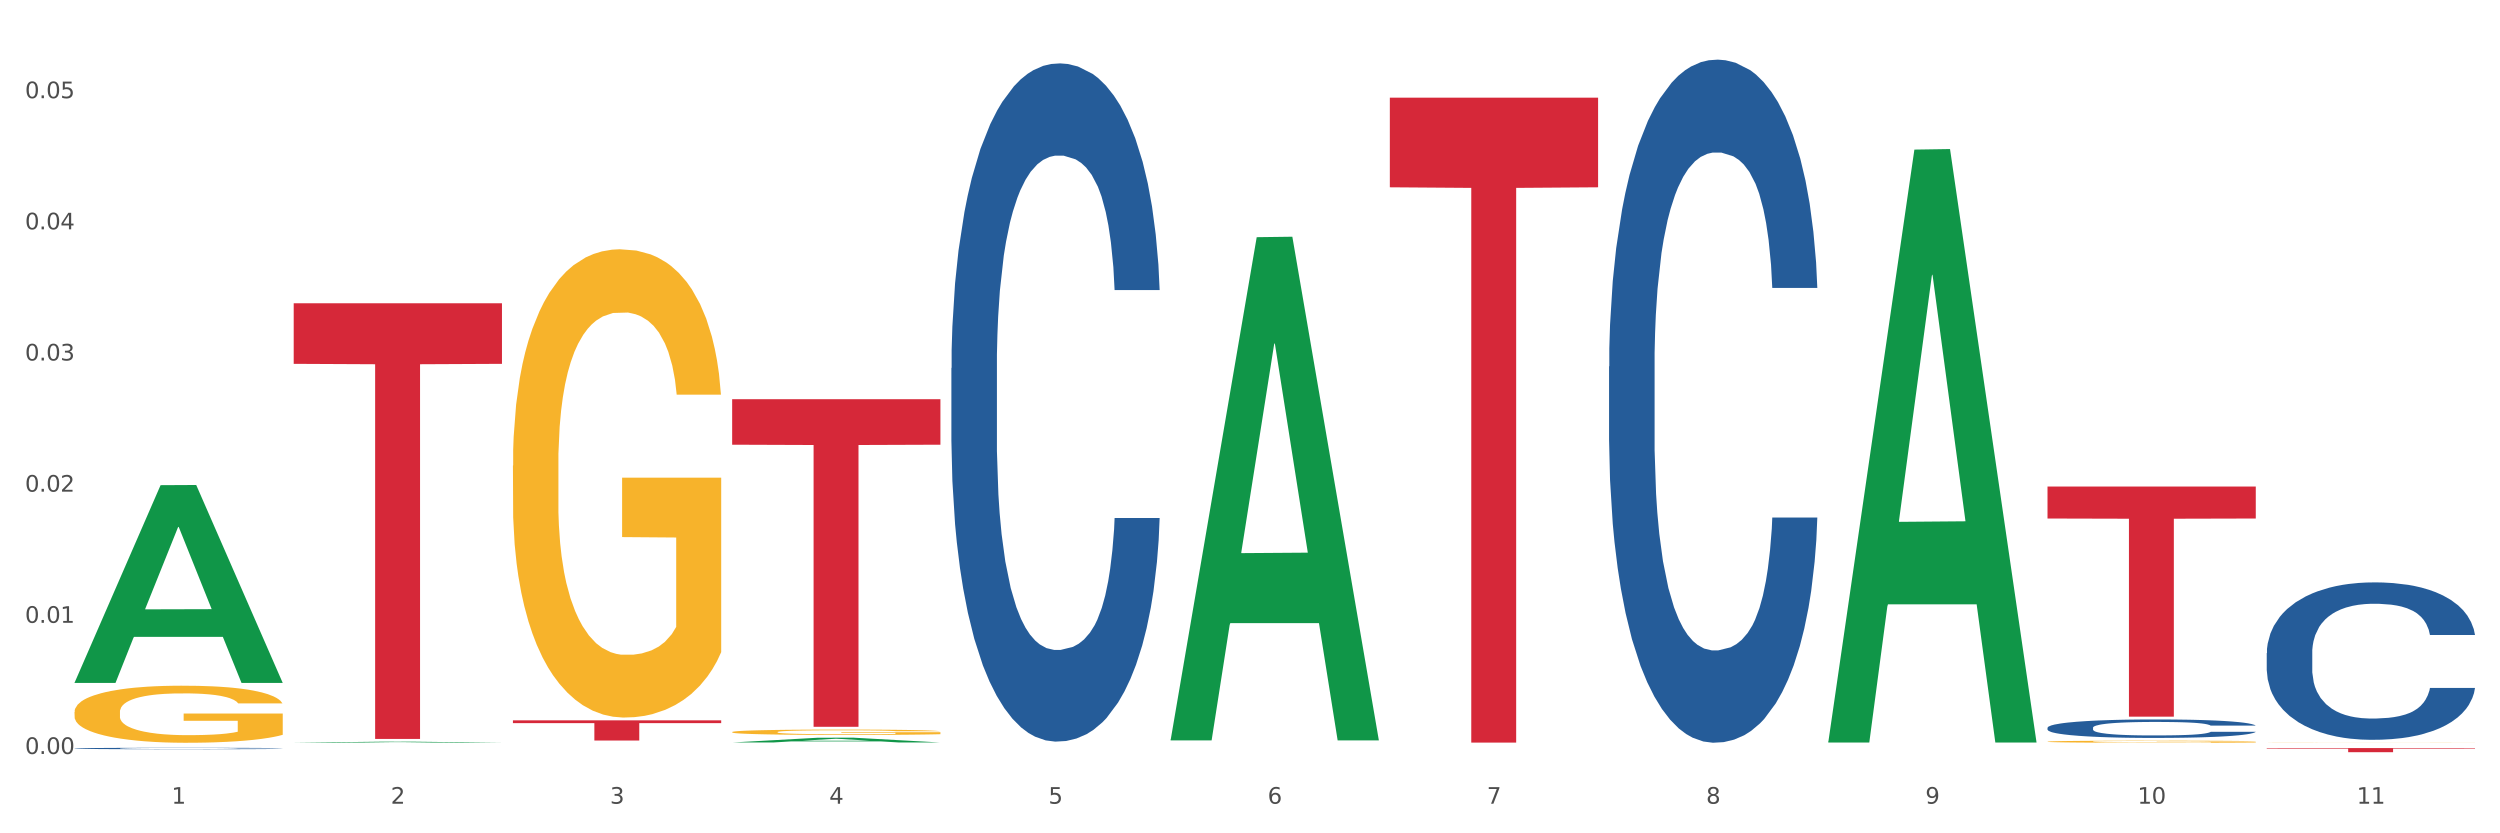<?xml version="1.0" encoding="utf-8" standalone="no"?>
<!DOCTYPE svg PUBLIC "-//W3C//DTD SVG 1.1//EN"
  "http://www.w3.org/Graphics/SVG/1.1/DTD/svg11.dtd">
<svg xmlns:xlink="http://www.w3.org/1999/xlink" width="1080pt" height="360pt" viewBox="0 0 1080 360" xmlns="http://www.w3.org/2000/svg" version="1.1">
 <rect x="0" y="0" width="1080" height="360" fill="#333333" stroke="none"/>
 <defs>
  <style type="text/css">*{stroke-linejoin: round; stroke-linecap: butt}</style>
 </defs>
 <g id="figure_1">
  <g id="patch_1">
   <path d="M 0 360 
L 1080 360 
L 1080 0 
L 0 0 
z
" style="fill: #ffffff; stroke: #ffffff; stroke-linejoin: miter"/>
  </g>
  <g id="axes_1">
   <g id="matplotlib.axis_1">
    <g id="xtick_1">
     <g id="text_1">
      <!-- 1 -->
      <g style="fill: #4d4d4d" transform="translate(74.106 347.204) scale(0.096 -0.096)">
       <defs>
        <path id="DejaVuSans-31" d="M 794 531 
L 1825 531 
L 1825 4091 
L 703 3866 
L 703 4441 
L 1819 4666 
L 2450 4666 
L 2450 531 
L 3481 531 
L 3481 0 
L 794 0 
L 794 531 
z
" transform="scale(0.016)"/>
       </defs>
       <use xlink:href="#DejaVuSans-31"/>
      </g>
     </g>
    </g>
    <g id="xtick_2">
     <g id="text_2">
      <!-- 2 -->
      <g style="fill: #4d4d4d" transform="translate(168.812 347.204) scale(0.096 -0.096)">
       <defs>
        <path id="DejaVuSans-32" d="M 1228 531 
L 3431 531 
L 3431 0 
L 469 0 
L 469 531 
Q 828 903 1448 1529 
Q 2069 2156 2228 2338 
Q 2531 2678 2651 2914 
Q 2772 3150 2772 3378 
Q 2772 3750 2511 3984 
Q 2250 4219 1831 4219 
Q 1534 4219 1204 4116 
Q 875 4013 500 3803 
L 500 4441 
Q 881 4594 1212 4672 
Q 1544 4750 1819 4750 
Q 2544 4750 2975 4387 
Q 3406 4025 3406 3419 
Q 3406 3131 3298 2873 
Q 3191 2616 2906 2266 
Q 2828 2175 2409 1742 
Q 1991 1309 1228 531 
z
" transform="scale(0.016)"/>
       </defs>
       <use xlink:href="#DejaVuSans-32"/>
      </g>
     </g>
    </g>
    <g id="xtick_3">
     <g id="text_3">
      <!-- 3 -->
      <g style="fill: #4d4d4d" transform="translate(263.517 347.204) scale(0.096 -0.096)">
       <defs>
        <path id="DejaVuSans-33" d="M 2597 2516 
Q 3050 2419 3304 2112 
Q 3559 1806 3559 1356 
Q 3559 666 3084 287 
Q 2609 -91 1734 -91 
Q 1441 -91 1130 -33 
Q 819 25 488 141 
L 488 750 
Q 750 597 1062 519 
Q 1375 441 1716 441 
Q 2309 441 2620 675 
Q 2931 909 2931 1356 
Q 2931 1769 2642 2001 
Q 2353 2234 1838 2234 
L 1294 2234 
L 1294 2753 
L 1863 2753 
Q 2328 2753 2575 2939 
Q 2822 3125 2822 3475 
Q 2822 3834 2567 4026 
Q 2313 4219 1838 4219 
Q 1578 4219 1281 4162 
Q 984 4106 628 3988 
L 628 4550 
Q 988 4650 1302 4700 
Q 1616 4750 1894 4750 
Q 2613 4750 3031 4423 
Q 3450 4097 3450 3541 
Q 3450 3153 3228 2886 
Q 3006 2619 2597 2516 
z
" transform="scale(0.016)"/>
       </defs>
       <use xlink:href="#DejaVuSans-33"/>
      </g>
     </g>
    </g>
    <g id="xtick_4">
     <g id="text_4">
      <!-- 4 -->
      <g style="fill: #4d4d4d" transform="translate(358.223 347.204) scale(0.096 -0.096)">
       <defs>
        <path id="DejaVuSans-34" d="M 2419 4116 
L 825 1625 
L 2419 1625 
L 2419 4116 
z
M 2253 4666 
L 3047 4666 
L 3047 1625 
L 3713 1625 
L 3713 1100 
L 3047 1100 
L 3047 0 
L 2419 0 
L 2419 1100 
L 313 1100 
L 313 1709 
L 2253 4666 
z
" transform="scale(0.016)"/>
       </defs>
       <use xlink:href="#DejaVuSans-34"/>
      </g>
     </g>
    </g>
    <g id="xtick_5">
     <g id="text_5">
      <!-- 5 -->
      <g style="fill: #4d4d4d" transform="translate(452.928 347.204) scale(0.096 -0.096)">
       <defs>
        <path id="DejaVuSans-35" d="M 691 4666 
L 3169 4666 
L 3169 4134 
L 1269 4134 
L 1269 2991 
Q 1406 3038 1543 3061 
Q 1681 3084 1819 3084 
Q 2600 3084 3056 2656 
Q 3513 2228 3513 1497 
Q 3513 744 3044 326 
Q 2575 -91 1722 -91 
Q 1428 -91 1123 -41 
Q 819 9 494 109 
L 494 744 
Q 775 591 1075 516 
Q 1375 441 1709 441 
Q 2250 441 2565 725 
Q 2881 1009 2881 1497 
Q 2881 1984 2565 2268 
Q 2250 2553 1709 2553 
Q 1456 2553 1204 2497 
Q 953 2441 691 2322 
L 691 4666 
z
" transform="scale(0.016)"/>
       </defs>
       <use xlink:href="#DejaVuSans-35"/>
      </g>
     </g>
    </g>
    <g id="xtick_6">
     <g id="text_6">
      <!-- 6 -->
      <g style="fill: #4d4d4d" transform="translate(547.634 347.204) scale(0.096 -0.096)">
       <defs>
        <path id="DejaVuSans-36" d="M 2113 2584 
Q 1688 2584 1439 2293 
Q 1191 2003 1191 1497 
Q 1191 994 1439 701 
Q 1688 409 2113 409 
Q 2538 409 2786 701 
Q 3034 994 3034 1497 
Q 3034 2003 2786 2293 
Q 2538 2584 2113 2584 
z
M 3366 4563 
L 3366 3988 
Q 3128 4100 2886 4159 
Q 2644 4219 2406 4219 
Q 1781 4219 1451 3797 
Q 1122 3375 1075 2522 
Q 1259 2794 1537 2939 
Q 1816 3084 2150 3084 
Q 2853 3084 3261 2657 
Q 3669 2231 3669 1497 
Q 3669 778 3244 343 
Q 2819 -91 2113 -91 
Q 1303 -91 875 529 
Q 447 1150 447 2328 
Q 447 3434 972 4092 
Q 1497 4750 2381 4750 
Q 2619 4750 2861 4703 
Q 3103 4656 3366 4563 
z
" transform="scale(0.016)"/>
       </defs>
       <use xlink:href="#DejaVuSans-36"/>
      </g>
     </g>
    </g>
    <g id="xtick_7">
     <g id="text_7">
      <!-- 7 -->
      <g style="fill: #4d4d4d" transform="translate(642.339 347.204) scale(0.096 -0.096)">
       <defs>
        <path id="DejaVuSans-37" d="M 525 4666 
L 3525 4666 
L 3525 4397 
L 1831 0 
L 1172 0 
L 2766 4134 
L 525 4134 
L 525 4666 
z
" transform="scale(0.016)"/>
       </defs>
       <use xlink:href="#DejaVuSans-37"/>
      </g>
     </g>
    </g>
    <g id="xtick_8">
     <g id="text_8">
      <!-- 8 -->
      <g style="fill: #4d4d4d" transform="translate(737.044 347.204) scale(0.096 -0.096)">
       <defs>
        <path id="DejaVuSans-38" d="M 2034 2216 
Q 1584 2216 1326 1975 
Q 1069 1734 1069 1313 
Q 1069 891 1326 650 
Q 1584 409 2034 409 
Q 2484 409 2743 651 
Q 3003 894 3003 1313 
Q 3003 1734 2745 1975 
Q 2488 2216 2034 2216 
z
M 1403 2484 
Q 997 2584 770 2862 
Q 544 3141 544 3541 
Q 544 4100 942 4425 
Q 1341 4750 2034 4750 
Q 2731 4750 3128 4425 
Q 3525 4100 3525 3541 
Q 3525 3141 3298 2862 
Q 3072 2584 2669 2484 
Q 3125 2378 3379 2068 
Q 3634 1759 3634 1313 
Q 3634 634 3220 271 
Q 2806 -91 2034 -91 
Q 1263 -91 848 271 
Q 434 634 434 1313 
Q 434 1759 690 2068 
Q 947 2378 1403 2484 
z
M 1172 3481 
Q 1172 3119 1398 2916 
Q 1625 2713 2034 2713 
Q 2441 2713 2670 2916 
Q 2900 3119 2900 3481 
Q 2900 3844 2670 4047 
Q 2441 4250 2034 4250 
Q 1625 4250 1398 4047 
Q 1172 3844 1172 3481 
z
" transform="scale(0.016)"/>
       </defs>
       <use xlink:href="#DejaVuSans-38"/>
      </g>
     </g>
    </g>
    <g id="xtick_9">
     <g id="text_9">
      <!-- 9 -->
      <g style="fill: #4d4d4d" transform="translate(831.75 347.204) scale(0.096 -0.096)">
       <defs>
        <path id="DejaVuSans-39" d="M 703 97 
L 703 672 
Q 941 559 1184 500 
Q 1428 441 1663 441 
Q 2288 441 2617 861 
Q 2947 1281 2994 2138 
Q 2813 1869 2534 1725 
Q 2256 1581 1919 1581 
Q 1219 1581 811 2004 
Q 403 2428 403 3163 
Q 403 3881 828 4315 
Q 1253 4750 1959 4750 
Q 2769 4750 3195 4129 
Q 3622 3509 3622 2328 
Q 3622 1225 3098 567 
Q 2575 -91 1691 -91 
Q 1453 -91 1209 -44 
Q 966 3 703 97 
z
M 1959 2075 
Q 2384 2075 2632 2365 
Q 2881 2656 2881 3163 
Q 2881 3666 2632 3958 
Q 2384 4250 1959 4250 
Q 1534 4250 1286 3958 
Q 1038 3666 1038 3163 
Q 1038 2656 1286 2365 
Q 1534 2075 1959 2075 
z
" transform="scale(0.016)"/>
       </defs>
       <use xlink:href="#DejaVuSans-39"/>
      </g>
     </g>
    </g>
    <g id="xtick_10">
     <g id="text_10">
      <!-- 10 -->
      <g style="fill: #4d4d4d" transform="translate(923.401 347.204) scale(0.096 -0.096)">
       <defs>
        <path id="DejaVuSans-30" d="M 2034 4250 
Q 1547 4250 1301 3770 
Q 1056 3291 1056 2328 
Q 1056 1369 1301 889 
Q 1547 409 2034 409 
Q 2525 409 2770 889 
Q 3016 1369 3016 2328 
Q 3016 3291 2770 3770 
Q 2525 4250 2034 4250 
z
M 2034 4750 
Q 2819 4750 3233 4129 
Q 3647 3509 3647 2328 
Q 3647 1150 3233 529 
Q 2819 -91 2034 -91 
Q 1250 -91 836 529 
Q 422 1150 422 2328 
Q 422 3509 836 4129 
Q 1250 4750 2034 4750 
z
" transform="scale(0.016)"/>
       </defs>
       <use xlink:href="#DejaVuSans-31"/>
       <use xlink:href="#DejaVuSans-30" transform="translate(63.623 0)"/>
      </g>
     </g>
    </g>
    <g id="xtick_11">
     <g id="text_11">
      <!-- 11 -->
      <g style="fill: #4d4d4d" transform="translate(1018.107 347.204) scale(0.096 -0.096)">
       <use xlink:href="#DejaVuSans-31"/>
       <use xlink:href="#DejaVuSans-31" transform="translate(63.623 0)"/>
      </g>
     </g>
    </g>
    <g id="xtick_12"/>
    <g id="xtick_13"/>
    <g id="xtick_14"/>
    <g id="xtick_15"/>
    <g id="xtick_16"/>
    <g id="xtick_17"/>
    <g id="xtick_18"/>
    <g id="xtick_19"/>
    <g id="xtick_20"/>
    <g id="xtick_21"/>
   </g>
   <g id="matplotlib.axis_2">
    <g id="ytick_1">
     <g id="text_12">
      <!-- 0.00 -->
      <g style="fill: #4d4d4d" transform="translate(10.8 325.714) scale(0.096 -0.096)">
       <defs>
        <path id="DejaVuSans-2e" d="M 684 794 
L 1344 794 
L 1344 0 
L 684 0 
L 684 794 
z
" transform="scale(0.016)"/>
       </defs>
       <use xlink:href="#DejaVuSans-30"/>
       <use xlink:href="#DejaVuSans-2e" transform="translate(63.623 0)"/>
       <use xlink:href="#DejaVuSans-30" transform="translate(95.41 0)"/>
       <use xlink:href="#DejaVuSans-30" transform="translate(159.033 0)"/>
      </g>
     </g>
    </g>
    <g id="ytick_2">
     <g id="text_13">
      <!-- 0.01 -->
      <g style="fill: #4d4d4d" transform="translate(10.8 269.056) scale(0.096 -0.096)">
       <use xlink:href="#DejaVuSans-30"/>
       <use xlink:href="#DejaVuSans-2e" transform="translate(63.623 0)"/>
       <use xlink:href="#DejaVuSans-30" transform="translate(95.41 0)"/>
       <use xlink:href="#DejaVuSans-31" transform="translate(159.033 0)"/>
      </g>
     </g>
    </g>
    <g id="ytick_3">
     <g id="text_14">
      <!-- 0.02 -->
      <g style="fill: #4d4d4d" transform="translate(10.8 212.399) scale(0.096 -0.096)">
       <use xlink:href="#DejaVuSans-30"/>
       <use xlink:href="#DejaVuSans-2e" transform="translate(63.623 0)"/>
       <use xlink:href="#DejaVuSans-30" transform="translate(95.41 0)"/>
       <use xlink:href="#DejaVuSans-32" transform="translate(159.033 0)"/>
      </g>
     </g>
    </g>
    <g id="ytick_4">
     <g id="text_15">
      <!-- 0.03 -->
      <g style="fill: #4d4d4d" transform="translate(10.8 155.741) scale(0.096 -0.096)">
       <use xlink:href="#DejaVuSans-30"/>
       <use xlink:href="#DejaVuSans-2e" transform="translate(63.623 0)"/>
       <use xlink:href="#DejaVuSans-30" transform="translate(95.41 0)"/>
       <use xlink:href="#DejaVuSans-33" transform="translate(159.033 0)"/>
      </g>
     </g>
    </g>
    <g id="ytick_5">
     <g id="text_16">
      <!-- 0.04 -->
      <g style="fill: #4d4d4d" transform="translate(10.8 99.083) scale(0.096 -0.096)">
       <use xlink:href="#DejaVuSans-30"/>
       <use xlink:href="#DejaVuSans-2e" transform="translate(63.623 0)"/>
       <use xlink:href="#DejaVuSans-30" transform="translate(95.41 0)"/>
       <use xlink:href="#DejaVuSans-34" transform="translate(159.033 0)"/>
      </g>
     </g>
    </g>
    <g id="ytick_6">
     <g id="text_17">
      <!-- 0.05 -->
      <g style="fill: #4d4d4d" transform="translate(10.8 42.426) scale(0.096 -0.096)">
       <use xlink:href="#DejaVuSans-30"/>
       <use xlink:href="#DejaVuSans-2e" transform="translate(63.623 0)"/>
       <use xlink:href="#DejaVuSans-30" transform="translate(95.41 0)"/>
       <use xlink:href="#DejaVuSans-35" transform="translate(159.033 0)"/>
      </g>
     </g>
    </g>
    <g id="ytick_7"/>
    <g id="ytick_8"/>
    <g id="ytick_9"/>
    <g id="ytick_10"/>
    <g id="ytick_11"/>
   </g>
   <g id="PolyCollection_1">
    <path d="M 32.175 294.875 
L 32.268 294.795 
L 69.369 209.595 
L 84.766 209.515 
L 122.145 295.036 
L 104.337 295.036 
L 96.267 275.121 
L 57.96 275.121 
L 57.682 275.442 
L 49.891 295.036 
L 32.175 295.036 
L 32.175 294.875 
L 62.783 263.236 
L 91.444 263.156 
L 77.253 227.743 
L 77.067 227.583 
L 76.882 227.824 
L 62.691 263.156 
L 62.783 263.236 
L 32.175 294.875 
z
" clip-path="url(#pce59ac9268)" style="fill: #109648"/>
    <path d="M 221.586 201.166 
L 221.692 200.981 
L 221.692 194.33 
L 221.905 188.602 
L 222.967 174.745 
L 224.56 163.29 
L 225.729 157.193 
L 226.897 152.204 
L 228.278 147.216 
L 229.978 142.042 
L 233.058 134.467 
L 234.97 130.587 
L 237.307 126.522 
L 241.556 120.61 
L 244.636 117.284 
L 247.823 114.513 
L 253.028 111.187 
L 256.427 109.709 
L 260.038 108.601 
L 264.394 107.862 
L 267.686 107.677 
L 274.91 108.231 
L 281.07 109.894 
L 284.045 111.187 
L 287.869 113.404 
L 289.887 114.882 
L 293.18 117.839 
L 296.579 121.719 
L 298.916 125.044 
L 302.421 131.326 
L 305.077 137.608 
L 307.52 145.368 
L 308.794 150.726 
L 309.75 155.715 
L 310.6 161.442 
L 311.45 170.495 
L 292.33 170.495 
L 291.586 164.029 
L 290.418 157.932 
L 288.718 152.019 
L 287.231 148.324 
L 284.682 143.705 
L 282.345 140.749 
L 279.902 138.532 
L 276.928 136.684 
L 274.591 135.76 
L 271.298 135.021 
L 264.818 135.206 
L 260.463 136.684 
L 257.489 138.532 
L 255.577 140.195 
L 253.878 142.042 
L 251.966 144.629 
L 249.735 148.509 
L 248.142 152.019 
L 246.548 156.454 
L 245.274 160.888 
L 244.105 166.061 
L 243.149 171.604 
L 242.406 177.332 
L 241.768 184.353 
L 241.237 195.992 
L 241.237 221.305 
L 241.45 227.032 
L 241.981 234.608 
L 242.618 240.335 
L 243.68 247.171 
L 244.636 251.79 
L 246.442 258.442 
L 248.46 263.985 
L 250.054 267.495 
L 251.647 270.451 
L 254.409 274.516 
L 257.489 277.842 
L 260.145 279.874 
L 263.756 281.722 
L 266.199 282.461 
L 268.324 282.83 
L 273.529 282.83 
L 277.246 282.276 
L 281.389 280.983 
L 284.576 279.32 
L 287.231 277.287 
L 290.206 273.962 
L 292.118 270.821 
L 292.118 232.206 
L 268.749 232.021 
L 268.749 206.339 
L 311.556 206.339 
L 311.556 281.722 
L 309.75 285.602 
L 307.732 289.112 
L 305.608 292.253 
L 302.421 296.133 
L 298.597 299.828 
L 295.198 302.415 
L 291.586 304.632 
L 287.338 306.664 
L 281.814 308.512 
L 278.415 309.251 
L 274.166 309.805 
L 269.174 309.99 
L 264.818 309.62 
L 260.57 308.697 
L 256.108 307.034 
L 251.753 304.632 
L 248.46 302.23 
L 245.167 299.274 
L 241.662 295.394 
L 238.9 291.699 
L 236.776 288.373 
L 234.439 284.123 
L 231.89 278.581 
L 229.978 273.592 
L 228.278 268.419 
L 226.472 261.767 
L 225.198 256.04 
L 223.923 248.834 
L 223.179 243.476 
L 222.33 235.162 
L 221.692 223.522 
L 221.586 201.166 
z
" clip-path="url(#pce59ac9268)" style="fill: #f7b32b"/>
    <path d="M 316.291 316.249 
L 316.398 316.247 
L 316.398 316.171 
L 316.61 316.105 
L 317.672 315.946 
L 319.266 315.814 
L 320.434 315.744 
L 321.603 315.687 
L 322.983 315.63 
L 324.683 315.57 
L 327.763 315.483 
L 329.675 315.439 
L 332.012 315.392 
L 336.261 315.324 
L 339.342 315.286 
L 342.528 315.254 
L 347.733 315.216 
L 351.132 315.199 
L 354.744 315.186 
L 359.099 315.178 
L 362.392 315.175 
L 369.615 315.182 
L 375.776 315.201 
L 378.75 315.216 
L 382.574 315.241 
L 384.592 315.258 
L 387.885 315.292 
L 391.284 315.337 
L 393.621 315.375 
L 397.127 315.447 
L 399.782 315.519 
L 402.225 315.608 
L 403.5 315.67 
L 404.456 315.727 
L 405.306 315.793 
L 406.155 315.897 
L 387.035 315.897 
L 386.292 315.823 
L 385.123 315.753 
L 383.424 315.685 
L 381.937 315.642 
L 379.387 315.589 
L 377.051 315.555 
L 374.607 315.53 
L 371.633 315.509 
L 369.296 315.498 
L 366.003 315.49 
L 359.524 315.492 
L 355.169 315.509 
L 352.195 315.53 
L 350.283 315.549 
L 348.583 315.57 
L 346.671 315.6 
L 344.44 315.645 
L 342.847 315.685 
L 341.254 315.736 
L 339.979 315.787 
L 338.811 315.846 
L 337.855 315.91 
L 337.111 315.976 
L 336.474 316.056 
L 335.943 316.19 
L 335.943 316.481 
L 336.155 316.547 
L 336.686 316.634 
L 337.323 316.699 
L 338.386 316.778 
L 339.342 316.831 
L 341.147 316.907 
L 343.166 316.971 
L 344.759 317.011 
L 346.352 317.045 
L 349.114 317.092 
L 352.195 317.13 
L 354.85 317.154 
L 358.462 317.175 
L 360.905 317.183 
L 363.029 317.188 
L 368.234 317.188 
L 371.952 317.181 
L 376.095 317.166 
L 379.281 317.147 
L 381.937 317.124 
L 384.911 317.086 
L 386.823 317.05 
L 386.823 316.606 
L 363.454 316.604 
L 363.454 316.309 
L 406.262 316.309 
L 406.262 317.175 
L 404.456 317.219 
L 402.438 317.26 
L 400.313 317.296 
L 397.127 317.34 
L 393.303 317.383 
L 389.903 317.413 
L 386.292 317.438 
L 382.043 317.461 
L 376.519 317.483 
L 373.12 317.491 
L 368.871 317.497 
L 363.879 317.5 
L 359.524 317.495 
L 355.275 317.485 
L 350.814 317.466 
L 346.459 317.438 
L 343.166 317.41 
L 339.873 317.376 
L 336.367 317.332 
L 333.606 317.289 
L 331.481 317.251 
L 329.144 317.202 
L 326.595 317.139 
L 324.683 317.081 
L 322.983 317.022 
L 321.178 316.946 
L 319.903 316.88 
L 318.628 316.797 
L 317.885 316.735 
L 317.035 316.64 
L 316.398 316.506 
L 316.291 316.249 
z
" clip-path="url(#pce59ac9268)" style="fill: #f7b32b"/>
    <path d="M 884.524 320.392 
L 884.631 320.391 
L 884.631 320.361 
L 884.843 320.335 
L 885.905 320.273 
L 887.499 320.222 
L 888.667 320.194 
L 889.835 320.172 
L 891.216 320.149 
L 892.916 320.126 
L 895.996 320.092 
L 897.908 320.074 
L 900.245 320.056 
L 904.494 320.03 
L 907.575 320.015 
L 910.761 320.002 
L 915.966 319.987 
L 919.365 319.981 
L 922.977 319.976 
L 927.332 319.972 
L 930.625 319.971 
L 937.848 319.974 
L 944.009 319.981 
L 946.983 319.987 
L 950.807 319.997 
L 952.825 320.004 
L 956.118 320.017 
L 959.517 320.035 
L 961.854 320.05 
L 965.359 320.078 
L 968.015 320.106 
L 970.458 320.141 
L 971.733 320.165 
L 972.689 320.187 
L 973.539 320.213 
L 974.388 320.254 
L 955.268 320.254 
L 954.525 320.225 
L 953.356 320.197 
L 951.657 320.171 
L 950.17 320.154 
L 947.62 320.133 
L 945.283 320.12 
L 942.84 320.11 
L 939.866 320.102 
L 937.529 320.098 
L 934.236 320.094 
L 927.757 320.095 
L 923.402 320.102 
L 920.427 320.11 
L 918.515 320.118 
L 916.816 320.126 
L 914.904 320.138 
L 912.673 320.155 
L 911.08 320.171 
L 909.487 320.191 
L 908.212 320.211 
L 907.043 320.234 
L 906.087 320.259 
L 905.344 320.285 
L 904.707 320.316 
L 904.175 320.369 
L 904.175 320.482 
L 904.388 320.508 
L 904.919 320.542 
L 905.556 320.568 
L 906.619 320.599 
L 907.575 320.62 
L 909.38 320.65 
L 911.399 320.674 
L 912.992 320.69 
L 914.585 320.704 
L 917.347 320.722 
L 920.427 320.737 
L 923.083 320.746 
L 926.695 320.754 
L 929.138 320.758 
L 931.262 320.759 
L 936.467 320.759 
L 940.185 320.757 
L 944.327 320.751 
L 947.514 320.743 
L 950.17 320.734 
L 953.144 320.719 
L 955.056 320.705 
L 955.056 320.532 
L 931.687 320.531 
L 931.687 320.415 
L 974.495 320.415 
L 974.495 320.754 
L 972.689 320.772 
L 970.671 320.787 
L 968.546 320.802 
L 965.359 320.819 
L 961.535 320.836 
L 958.136 320.847 
L 954.525 320.857 
L 950.276 320.866 
L 944.752 320.875 
L 941.353 320.878 
L 937.104 320.881 
L 932.112 320.881 
L 927.757 320.88 
L 923.508 320.876 
L 919.047 320.868 
L 914.691 320.857 
L 911.399 320.846 
L 908.106 320.833 
L 904.6 320.816 
L 901.839 320.799 
L 899.714 320.784 
L 897.377 320.765 
L 894.828 320.74 
L 892.916 320.718 
L 891.216 320.694 
L 889.411 320.664 
L 888.136 320.639 
L 886.861 320.606 
L 886.118 320.582 
L 885.268 320.545 
L 884.631 320.492 
L 884.524 320.392 
z
" clip-path="url(#pce59ac9268)" style="fill: #f7b32b"/>
    <path d="M 979.23 320.832 
L 979.336 320.832 
L 979.336 320.829 
L 979.548 320.827 
L 980.611 320.82 
L 982.204 320.815 
L 983.372 320.812 
L 984.541 320.81 
L 985.922 320.808 
L 987.621 320.806 
L 990.702 320.802 
L 992.614 320.8 
L 994.951 320.799 
L 999.2 320.796 
L 1002.28 320.794 
L 1005.467 320.793 
L 1010.672 320.792 
L 1014.071 320.791 
L 1017.682 320.791 
L 1022.037 320.79 
L 1025.33 320.79 
L 1032.553 320.79 
L 1038.714 320.791 
L 1041.688 320.792 
L 1045.512 320.793 
L 1047.531 320.793 
L 1050.824 320.795 
L 1054.223 320.796 
L 1056.56 320.798 
L 1060.065 320.801 
L 1062.72 320.804 
L 1065.164 320.807 
L 1066.438 320.81 
L 1067.394 320.812 
L 1068.244 320.814 
L 1069.094 320.818 
L 1049.974 320.818 
L 1049.23 320.816 
L 1048.062 320.813 
L 1046.362 320.81 
L 1044.875 320.808 
L 1042.326 320.806 
L 1039.989 320.805 
L 1037.546 320.804 
L 1034.572 320.803 
L 1032.235 320.803 
L 1028.942 320.802 
L 1022.462 320.803 
L 1018.107 320.803 
L 1015.133 320.804 
L 1013.221 320.805 
L 1011.521 320.806 
L 1009.609 320.807 
L 1007.379 320.809 
L 1005.785 320.81 
L 1004.192 320.812 
L 1002.917 320.814 
L 1001.749 320.816 
L 1000.793 320.819 
L 1000.049 320.822 
L 999.412 320.825 
L 998.881 320.83 
L 998.881 320.841 
L 999.093 320.844 
L 999.624 320.847 
L 1000.262 320.85 
L 1001.324 320.853 
L 1002.28 320.855 
L 1004.086 320.858 
L 1006.104 320.861 
L 1007.697 320.862 
L 1009.291 320.864 
L 1012.052 320.865 
L 1015.133 320.867 
L 1017.788 320.868 
L 1021.4 320.869 
L 1023.843 320.869 
L 1025.968 320.869 
L 1031.172 320.869 
L 1034.89 320.869 
L 1039.033 320.868 
L 1042.22 320.868 
L 1044.875 320.867 
L 1047.849 320.865 
L 1049.761 320.864 
L 1049.761 320.846 
L 1026.392 320.846 
L 1026.392 320.835 
L 1069.2 320.835 
L 1069.2 320.869 
L 1067.394 320.87 
L 1065.376 320.872 
L 1063.252 320.873 
L 1060.065 320.875 
L 1056.241 320.877 
L 1052.842 320.878 
L 1049.23 320.879 
L 1044.981 320.88 
L 1039.458 320.881 
L 1036.059 320.881 
L 1031.81 320.881 
L 1026.817 320.881 
L 1022.462 320.881 
L 1018.213 320.881 
L 1013.752 320.88 
L 1009.397 320.879 
L 1006.104 320.878 
L 1002.811 320.877 
L 999.306 320.875 
L 996.544 320.873 
L 994.42 320.872 
L 992.083 320.87 
L 989.533 320.867 
L 987.621 320.865 
L 985.922 320.863 
L 984.116 320.86 
L 982.841 320.857 
L 981.567 320.854 
L 980.823 320.851 
L 979.973 320.848 
L 979.336 320.842 
L 979.23 320.832 
z
" clip-path="url(#pce59ac9268)" style="fill: #f7b32b"/>
    <path d="M 126.88 131.023 
L 216.851 131.023 
L 216.851 157.177 
L 181.46 157.353 
L 181.46 319.225 
L 162.058 319.225 
L 162.058 157.353 
L 126.88 157.177 
L 126.88 131.199 
L 126.88 131.023 
z
" clip-path="url(#pce59ac9268)" style="fill: #d62839"/>
    <path d="M 221.586 311.175 
L 311.556 311.175 
L 311.556 312.389 
L 276.165 312.397 
L 276.165 319.911 
L 256.764 319.911 
L 256.764 312.397 
L 221.586 312.389 
L 221.586 311.183 
L 221.586 311.175 
z
" clip-path="url(#pce59ac9268)" style="fill: #d62839"/>
    <path d="M 316.291 172.44 
L 406.262 172.44 
L 406.262 192.111 
L 370.871 192.244 
L 370.871 313.99 
L 351.469 313.99 
L 351.469 192.244 
L 316.291 192.111 
L 316.291 172.573 
L 316.291 172.44 
z
" clip-path="url(#pce59ac9268)" style="fill: #d62839"/>
    <path d="M 979.23 282.148 
L 979.336 282.086 
L 979.336 280.347 
L 979.655 277.986 
L 980.825 273.638 
L 982.314 270.346 
L 984.866 266.495 
L 986.249 264.88 
L 988.057 263.078 
L 991.779 260.159 
L 996.033 257.674 
L 999.01 256.307 
L 1001.244 255.438 
L 1006.242 253.885 
L 1009.114 253.202 
L 1012.091 252.643 
L 1014.644 252.27 
L 1018.898 251.835 
L 1022.301 251.649 
L 1026.236 251.587 
L 1029.532 251.649 
L 1033.893 251.897 
L 1040.273 252.643 
L 1042.719 253.077 
L 1046.016 253.823 
L 1049.419 254.817 
L 1052.184 255.811 
L 1055.375 257.239 
L 1058.672 259.103 
L 1061.862 261.463 
L 1064.095 263.637 
L 1065.903 265.936 
L 1067.498 268.731 
L 1068.668 271.775 
L 1069.2 274.321 
L 1049.738 274.321 
L 1049.207 272.023 
L 1048.143 269.538 
L 1047.08 267.861 
L 1045.91 266.495 
L 1044.102 264.942 
L 1042.507 263.948 
L 1039.848 262.768 
L 1037.402 262.022 
L 1035.381 261.587 
L 1032.935 261.215 
L 1027.724 260.842 
L 1024.002 260.842 
L 1021.663 260.966 
L 1018.791 261.277 
L 1016.345 261.712 
L 1013.474 262.457 
L 1011.24 263.265 
L 1009.007 264.321 
L 1007.731 265.066 
L 1005.817 266.433 
L 1004.541 267.551 
L 1002.839 269.476 
L 1001.882 270.843 
L 1000.18 274.384 
L 999.436 276.992 
L 999.117 278.794 
L 998.904 280.782 
L 998.904 290.472 
L 999.542 294.82 
L 1000.074 296.684 
L 1000.925 298.796 
L 1002.52 301.529 
L 1004.86 304.2 
L 1007.306 306.125 
L 1009.326 307.306 
L 1011.24 308.175 
L 1013.155 308.859 
L 1015.494 309.48 
L 1017.409 309.852 
L 1020.28 310.225 
L 1023.683 310.412 
L 1026.342 310.412 
L 1031.766 310.101 
L 1034.212 309.79 
L 1036.551 309.356 
L 1039.104 308.672 
L 1041.124 307.927 
L 1042.294 307.368 
L 1044.208 306.188 
L 1045.697 304.945 
L 1046.973 303.517 
L 1047.824 302.274 
L 1048.781 300.411 
L 1049.526 298.299 
L 1049.738 297.181 
L 1069.2 297.181 
L 1068.775 299.417 
L 1068.03 301.591 
L 1066.541 304.51 
L 1065.371 306.188 
L 1063.564 308.237 
L 1061.649 309.977 
L 1058.991 311.902 
L 1056.545 313.331 
L 1053.992 314.573 
L 1051.227 315.691 
L 1046.229 317.244 
L 1044.421 317.679 
L 1040.592 318.425 
L 1037.615 318.859 
L 1033.254 319.294 
L 1028.788 319.543 
L 1024.109 319.605 
L 1019.961 319.481 
L 1015.388 319.108 
L 1012.517 318.735 
L 1009.326 318.176 
L 1005.604 317.307 
L 1002.095 316.251 
L 998.798 315.008 
L 995.714 313.58 
L 992.842 311.964 
L 989.12 309.293 
L 986.355 306.684 
L 984.334 304.262 
L 982.952 302.212 
L 981.569 299.603 
L 980.825 297.802 
L 979.655 293.454 
L 979.23 289.416 
L 979.23 282.148 
z
" clip-path="url(#pce59ac9268)" style="fill: #255c99"/>
    <path d="M 884.524 314.387 
L 884.631 314.379 
L 884.631 314.175 
L 884.95 313.898 
L 886.12 313.387 
L 887.608 313 
L 890.161 312.548 
L 891.543 312.358 
L 893.351 312.147 
L 897.073 311.804 
L 901.327 311.512 
L 904.305 311.351 
L 906.538 311.249 
L 911.537 311.067 
L 914.408 310.987 
L 917.386 310.921 
L 919.938 310.877 
L 924.192 310.826 
L 927.595 310.804 
L 931.53 310.797 
L 934.827 310.804 
L 939.187 310.833 
L 945.568 310.921 
L 948.014 310.972 
L 951.311 311.06 
L 954.714 311.176 
L 957.479 311.293 
L 960.669 311.461 
L 963.966 311.68 
L 967.157 311.957 
L 969.39 312.212 
L 971.198 312.482 
L 972.793 312.811 
L 973.963 313.168 
L 974.495 313.467 
L 955.033 313.467 
L 954.501 313.197 
L 953.438 312.906 
L 952.374 312.709 
L 951.204 312.548 
L 949.396 312.366 
L 947.801 312.249 
L 945.143 312.11 
L 942.697 312.023 
L 940.676 311.972 
L 938.23 311.928 
L 933.019 311.884 
L 929.297 311.884 
L 926.957 311.899 
L 924.086 311.935 
L 921.64 311.986 
L 918.768 312.074 
L 916.535 312.169 
L 914.302 312.293 
L 913.026 312.38 
L 911.111 312.541 
L 909.835 312.672 
L 908.134 312.898 
L 907.176 313.059 
L 905.475 313.475 
L 904.73 313.781 
L 904.411 313.993 
L 904.199 314.226 
L 904.199 315.364 
L 904.837 315.875 
L 905.368 316.094 
L 906.219 316.342 
L 907.814 316.663 
L 910.154 316.977 
L 912.6 317.203 
L 914.621 317.342 
L 916.535 317.444 
L 918.449 317.524 
L 920.789 317.597 
L 922.703 317.641 
L 925.575 317.684 
L 928.978 317.706 
L 931.636 317.706 
L 937.06 317.67 
L 939.506 317.633 
L 941.846 317.582 
L 944.398 317.502 
L 946.419 317.415 
L 947.589 317.349 
L 949.503 317.21 
L 950.992 317.064 
L 952.268 316.896 
L 953.119 316.751 
L 954.076 316.532 
L 954.82 316.284 
L 955.033 316.152 
L 974.495 316.152 
L 974.069 316.415 
L 973.325 316.67 
L 971.836 317.013 
L 970.666 317.21 
L 968.858 317.451 
L 966.944 317.655 
L 964.285 317.881 
L 961.839 318.049 
L 959.287 318.195 
L 956.522 318.327 
L 951.523 318.509 
L 949.715 318.56 
L 945.887 318.648 
L 942.909 318.699 
L 938.549 318.75 
L 934.082 318.779 
L 929.403 318.786 
L 925.256 318.772 
L 920.683 318.728 
L 917.811 318.684 
L 914.621 318.618 
L 910.899 318.516 
L 907.389 318.392 
L 904.092 318.246 
L 901.008 318.078 
L 898.137 317.889 
L 894.415 317.575 
L 891.65 317.269 
L 889.629 316.984 
L 888.246 316.743 
L 886.864 316.437 
L 886.12 316.225 
L 884.95 315.715 
L 884.524 315.24 
L 884.524 314.387 
z
" clip-path="url(#pce59ac9268)" style="fill: #255c99"/>
    <path d="M 695.113 158.356 
L 695.22 158.086 
L 695.22 150.54 
L 695.539 140.299 
L 696.709 121.433 
L 698.197 107.15 
L 700.75 90.441 
L 702.132 83.433 
L 703.94 75.618 
L 707.662 62.951 
L 711.916 52.171 
L 714.894 46.242 
L 717.127 42.469 
L 722.126 35.731 
L 724.997 32.767 
L 727.975 30.341 
L 730.527 28.724 
L 734.781 26.838 
L 738.184 26.029 
L 742.119 25.759 
L 745.416 26.029 
L 749.776 27.107 
L 756.157 30.341 
L 758.603 32.228 
L 761.9 35.462 
L 765.303 39.774 
L 768.068 44.086 
L 771.258 50.284 
L 774.555 58.37 
L 777.746 68.611 
L 779.979 78.043 
L 781.787 88.015 
L 783.382 100.143 
L 784.552 113.348 
L 785.084 124.398 
L 765.622 124.398 
L 765.09 114.426 
L 764.027 103.646 
L 762.963 96.37 
L 761.793 90.441 
L 759.985 83.703 
L 758.39 79.391 
L 755.732 74.27 
L 753.286 71.036 
L 751.265 69.15 
L 748.819 67.533 
L 743.608 65.916 
L 739.886 65.916 
L 737.546 66.455 
L 734.675 67.802 
L 732.229 69.689 
L 729.357 72.923 
L 727.124 76.426 
L 724.891 81.008 
L 723.615 84.242 
L 721.7 90.171 
L 720.424 95.022 
L 718.723 103.377 
L 717.765 109.306 
L 716.064 124.668 
L 715.319 135.987 
L 715 143.802 
L 714.788 152.426 
L 714.788 194.469 
L 715.426 213.334 
L 715.958 221.42 
L 716.808 230.583 
L 718.404 242.441 
L 720.743 254.03 
L 723.189 262.384 
L 725.21 267.505 
L 727.124 271.278 
L 729.038 274.242 
L 731.378 276.937 
L 733.292 278.554 
L 736.164 280.171 
L 739.567 280.98 
L 742.225 280.98 
L 747.649 279.632 
L 750.095 278.285 
L 752.435 276.398 
L 754.987 273.434 
L 757.008 270.2 
L 758.178 267.774 
L 760.092 262.654 
L 761.581 257.264 
L 762.857 251.065 
L 763.708 245.675 
L 764.665 237.59 
L 765.409 228.427 
L 765.622 223.576 
L 785.084 223.576 
L 784.658 233.278 
L 783.914 242.71 
L 782.425 255.377 
L 781.255 262.654 
L 779.447 271.547 
L 777.533 279.093 
L 774.874 287.448 
L 772.428 293.647 
L 769.876 299.037 
L 767.111 303.888 
L 762.112 310.625 
L 760.305 312.512 
L 756.476 315.746 
L 753.498 317.633 
L 749.138 319.519 
L 744.671 320.597 
L 739.992 320.867 
L 735.845 320.328 
L 731.272 318.711 
L 728.4 317.094 
L 725.21 314.668 
L 721.488 310.895 
L 717.978 306.313 
L 714.681 300.923 
L 711.597 294.725 
L 708.726 287.718 
L 705.004 276.129 
L 702.239 264.81 
L 700.218 254.299 
L 698.836 245.405 
L 697.453 234.086 
L 696.709 226.271 
L 695.539 207.405 
L 695.113 189.888 
L 695.113 158.356 
z
" clip-path="url(#pce59ac9268)" style="fill: #255c99"/>
    <path d="M 410.997 159.03 
L 411.103 158.762 
L 411.103 151.27 
L 411.422 141.102 
L 412.592 122.371 
L 414.081 108.189 
L 416.633 91.598 
L 418.016 84.641 
L 419.824 76.881 
L 423.546 64.305 
L 427.8 53.601 
L 430.778 47.714 
L 433.011 43.968 
L 438.009 37.279 
L 440.881 34.335 
L 443.858 31.927 
L 446.411 30.321 
L 450.665 28.448 
L 454.068 27.646 
L 458.003 27.378 
L 461.299 27.646 
L 465.66 28.716 
L 472.041 31.927 
L 474.487 33.8 
L 477.783 37.011 
L 481.186 41.292 
L 483.951 45.574 
L 487.142 51.728 
L 490.439 59.756 
L 493.629 69.924 
L 495.862 79.289 
L 497.67 89.19 
L 499.266 101.231 
L 500.435 114.343 
L 500.967 125.314 
L 481.505 125.314 
L 480.974 115.413 
L 479.91 104.71 
L 478.847 97.485 
L 477.677 91.598 
L 475.869 84.909 
L 474.274 80.627 
L 471.615 75.543 
L 469.169 72.332 
L 467.149 70.459 
L 464.703 68.854 
L 459.491 67.248 
L 455.769 67.248 
L 453.43 67.783 
L 450.558 69.121 
L 448.112 70.994 
L 445.241 74.205 
L 443.008 77.684 
L 440.774 82.233 
L 439.498 85.444 
L 437.584 91.331 
L 436.308 96.147 
L 434.606 104.442 
L 433.649 110.329 
L 431.947 125.582 
L 431.203 136.82 
L 430.884 144.58 
L 430.671 153.143 
L 430.671 194.886 
L 431.309 213.617 
L 431.841 221.645 
L 432.692 230.743 
L 434.287 242.516 
L 436.627 254.023 
L 439.073 262.318 
L 441.093 267.402 
L 443.008 271.148 
L 444.922 274.091 
L 447.262 276.767 
L 449.176 278.373 
L 452.047 279.978 
L 455.45 280.781 
L 458.109 280.781 
L 463.533 279.443 
L 465.979 278.105 
L 468.318 276.232 
L 470.871 273.289 
L 472.891 270.078 
L 474.061 267.669 
L 475.975 262.585 
L 477.464 257.234 
L 478.74 251.079 
L 479.591 245.727 
L 480.548 237.7 
L 481.293 228.602 
L 481.505 223.785 
L 500.967 223.785 
L 500.542 233.418 
L 499.797 242.784 
L 498.308 255.36 
L 497.139 262.585 
L 495.331 271.416 
L 493.416 278.908 
L 490.758 287.203 
L 488.312 293.358 
L 485.759 298.709 
L 482.994 303.526 
L 477.996 310.215 
L 476.188 312.088 
L 472.36 315.3 
L 469.382 317.173 
L 465.022 319.046 
L 460.555 320.116 
L 455.876 320.384 
L 451.728 319.848 
L 447.155 318.243 
L 444.284 316.637 
L 441.093 314.229 
L 437.371 310.483 
L 433.862 305.934 
L 430.565 300.582 
L 427.481 294.428 
L 424.609 287.471 
L 420.887 275.964 
L 418.122 264.726 
L 416.102 254.29 
L 414.719 245.46 
L 413.337 234.221 
L 412.592 226.461 
L 411.422 207.73 
L 410.997 190.337 
L 410.997 159.03 
z
" clip-path="url(#pce59ac9268)" style="fill: #255c99"/>
    <path d="M 32.175 323.327 
L 32.281 323.326 
L 32.281 323.31 
L 32.6 323.288 
L 33.77 323.248 
L 35.259 323.217 
L 37.811 323.181 
L 39.194 323.166 
L 41.002 323.149 
L 44.724 323.122 
L 48.978 323.099 
L 51.956 323.086 
L 54.189 323.078 
L 59.187 323.063 
L 62.059 323.057 
L 65.036 323.052 
L 67.589 323.048 
L 71.843 323.044 
L 75.246 323.043 
L 79.181 323.042 
L 82.477 323.043 
L 86.838 323.045 
L 93.219 323.052 
L 95.665 323.056 
L 98.961 323.063 
L 102.365 323.072 
L 105.13 323.081 
L 108.32 323.095 
L 111.617 323.112 
L 114.807 323.134 
L 117.041 323.154 
L 118.848 323.176 
L 120.444 323.202 
L 121.613 323.23 
L 122.145 323.254 
L 102.684 323.254 
L 102.152 323.232 
L 101.088 323.209 
L 100.025 323.194 
L 98.855 323.181 
L 97.047 323.166 
L 95.452 323.157 
L 92.793 323.146 
L 90.347 323.139 
L 88.327 323.135 
L 85.881 323.132 
L 80.67 323.128 
L 76.947 323.128 
L 74.608 323.129 
L 71.736 323.132 
L 69.29 323.136 
L 66.419 323.143 
L 64.186 323.151 
L 61.952 323.161 
L 60.676 323.168 
L 58.762 323.18 
L 57.486 323.191 
L 55.784 323.209 
L 54.827 323.221 
L 53.126 323.254 
L 52.381 323.279 
L 52.062 323.296 
L 51.849 323.314 
L 51.849 323.404 
L 52.487 323.445 
L 53.019 323.462 
L 53.87 323.482 
L 55.465 323.507 
L 57.805 323.532 
L 60.251 323.55 
L 62.271 323.561 
L 64.186 323.569 
L 66.1 323.576 
L 68.44 323.581 
L 70.354 323.585 
L 73.225 323.588 
L 76.628 323.59 
L 79.287 323.59 
L 84.711 323.587 
L 87.157 323.584 
L 89.496 323.58 
L 92.049 323.574 
L 94.069 323.567 
L 95.239 323.562 
L 97.153 323.551 
L 98.642 323.539 
L 99.919 323.526 
L 100.769 323.514 
L 101.726 323.497 
L 102.471 323.477 
L 102.684 323.467 
L 122.145 323.467 
L 121.72 323.488 
L 120.975 323.508 
L 119.487 323.535 
L 118.317 323.551 
L 116.509 323.57 
L 114.595 323.586 
L 111.936 323.604 
L 109.49 323.617 
L 106.937 323.629 
L 104.172 323.639 
L 99.174 323.654 
L 97.366 323.658 
L 93.538 323.665 
L 90.56 323.669 
L 86.2 323.673 
L 81.733 323.675 
L 77.054 323.676 
L 72.906 323.675 
L 68.333 323.671 
L 65.462 323.668 
L 62.271 323.662 
L 58.549 323.654 
L 55.04 323.644 
L 51.743 323.633 
L 48.659 323.62 
L 45.788 323.605 
L 42.065 323.58 
L 39.3 323.555 
L 37.28 323.533 
L 35.897 323.514 
L 34.515 323.489 
L 33.77 323.473 
L 32.6 323.432 
L 32.175 323.394 
L 32.175 323.327 
z
" clip-path="url(#pce59ac9268)" style="fill: #255c99"/>
    <path d="M 32.175 307.616 
L 32.281 307.594 
L 32.281 306.783 
L 32.494 306.085 
L 33.556 304.396 
L 35.149 303 
L 36.318 302.256 
L 37.486 301.648 
L 38.867 301.04 
L 40.567 300.41 
L 43.647 299.486 
L 45.559 299.013 
L 47.896 298.518 
L 52.145 297.797 
L 55.225 297.392 
L 58.412 297.054 
L 63.617 296.649 
L 67.016 296.469 
L 70.627 296.333 
L 74.983 296.243 
L 78.275 296.221 
L 85.499 296.288 
L 91.659 296.491 
L 94.634 296.649 
L 98.458 296.919 
L 100.476 297.099 
L 103.769 297.459 
L 107.168 297.932 
L 109.505 298.338 
L 113.01 299.103 
L 115.666 299.869 
L 118.109 300.815 
L 119.383 301.468 
L 120.339 302.076 
L 121.189 302.774 
L 122.039 303.878 
L 102.919 303.878 
L 102.175 303.09 
L 101.007 302.347 
L 99.307 301.626 
L 97.82 301.175 
L 95.271 300.612 
L 92.934 300.252 
L 90.491 299.982 
L 87.517 299.757 
L 85.18 299.644 
L 81.887 299.554 
L 75.407 299.576 
L 71.052 299.757 
L 68.078 299.982 
L 66.166 300.184 
L 64.467 300.41 
L 62.555 300.725 
L 60.324 301.198 
L 58.731 301.626 
L 57.137 302.166 
L 55.863 302.707 
L 54.694 303.337 
L 53.738 304.013 
L 52.995 304.711 
L 52.357 305.567 
L 51.826 306.986 
L 51.826 310.071 
L 52.039 310.769 
L 52.57 311.693 
L 53.207 312.391 
L 54.269 313.224 
L 55.225 313.787 
L 57.031 314.598 
L 59.049 315.274 
L 60.643 315.702 
L 62.236 316.062 
L 64.998 316.557 
L 68.078 316.963 
L 70.734 317.21 
L 74.345 317.436 
L 76.788 317.526 
L 78.913 317.571 
L 84.118 317.571 
L 87.835 317.503 
L 91.978 317.346 
L 95.165 317.143 
L 97.82 316.895 
L 100.795 316.49 
L 102.707 316.107 
L 102.707 311.4 
L 79.338 311.377 
L 79.338 308.247 
L 122.145 308.247 
L 122.145 317.436 
L 120.339 317.909 
L 118.321 318.337 
L 116.197 318.719 
L 113.01 319.192 
L 109.186 319.643 
L 105.787 319.958 
L 102.175 320.228 
L 97.927 320.476 
L 92.403 320.701 
L 89.004 320.791 
L 84.755 320.859 
L 79.763 320.881 
L 75.407 320.836 
L 71.159 320.724 
L 66.697 320.521 
L 62.342 320.228 
L 59.049 319.936 
L 55.756 319.575 
L 52.251 319.102 
L 49.489 318.652 
L 47.365 318.246 
L 45.028 317.728 
L 42.479 317.053 
L 40.567 316.445 
L 38.867 315.814 
L 37.061 315.003 
L 35.787 314.305 
L 34.512 313.427 
L 33.768 312.774 
L 32.919 311.76 
L 32.281 310.342 
L 32.175 307.616 
z
" clip-path="url(#pce59ac9268)" style="fill: #f7b32b"/>
    <path d="M 884.524 210.18 
L 974.495 210.18 
L 974.495 223.998 
L 939.103 224.091 
L 939.103 309.612 
L 919.702 309.612 
L 919.702 224.091 
L 884.524 223.998 
L 884.524 210.273 
L 884.524 210.18 
z
" clip-path="url(#pce59ac9268)" style="fill: #d62839"/>
    <path d="M 979.23 323.16 
L 1069.2 323.16 
L 1069.2 323.409 
L 1033.809 323.411 
L 1033.809 324.95 
L 1014.408 324.95 
L 1014.408 323.411 
L 979.23 323.409 
L 979.23 323.162 
L 979.23 323.16 
z
" clip-path="url(#pce59ac9268)" style="fill: #d62839"/>
    <path d="M 600.408 42.19 
L 690.378 42.19 
L 690.378 80.91 
L 654.987 81.171 
L 654.987 320.817 
L 635.586 320.817 
L 635.586 81.171 
L 600.408 80.91 
L 600.408 42.451 
L 600.408 42.19 
z
" clip-path="url(#pce59ac9268)" style="fill: #d62839"/>
    <path d="M 126.88 320.881 
L 126.973 320.88 
L 164.074 320.411 
L 179.471 320.411 
L 216.851 320.881 
L 199.042 320.881 
L 190.973 320.772 
L 152.666 320.772 
L 152.387 320.774 
L 144.596 320.881 
L 126.88 320.881 
L 126.88 320.881 
L 157.489 320.706 
L 186.15 320.706 
L 171.958 320.511 
L 171.773 320.51 
L 171.587 320.511 
L 157.396 320.706 
L 157.489 320.706 
L 126.88 320.881 
z
" clip-path="url(#pce59ac9268)" style="fill: #109648"/>
    <path d="M 316.291 320.753 
L 316.384 320.751 
L 353.485 318.687 
L 368.882 318.685 
L 406.262 320.757 
L 388.453 320.757 
L 380.384 320.274 
L 342.077 320.274 
L 341.798 320.282 
L 334.007 320.757 
L 316.291 320.757 
L 316.291 320.753 
L 346.9 319.986 
L 375.56 319.984 
L 361.369 319.126 
L 361.184 319.123 
L 360.998 319.128 
L 346.807 319.984 
L 346.9 319.986 
L 316.291 320.753 
z
" clip-path="url(#pce59ac9268)" style="fill: #109648"/>
    <path d="M 505.702 319.451 
L 505.795 319.247 
L 542.896 102.465 
L 558.293 102.26 
L 595.673 319.86 
L 577.864 319.86 
L 569.795 269.189 
L 531.488 269.189 
L 531.209 270.006 
L 523.418 319.86 
L 505.702 319.86 
L 505.702 319.451 
L 536.311 238.95 
L 564.971 238.745 
L 550.78 148.641 
L 550.595 148.232 
L 550.409 148.845 
L 536.218 238.745 
L 536.311 238.95 
L 505.702 319.451 
z
" clip-path="url(#pce59ac9268)" style="fill: #109648"/>
    <path d="M 789.819 320.286 
L 789.912 320.045 
L 827.013 64.626 
L 842.41 64.385 
L 879.789 320.768 
L 861.981 320.768 
L 853.911 261.065 
L 815.604 261.065 
L 815.326 262.028 
L 807.535 320.768 
L 789.819 320.768 
L 789.819 320.286 
L 820.427 225.437 
L 849.088 225.196 
L 834.897 119.032 
L 834.711 118.55 
L 834.526 119.272 
L 820.335 225.196 
L 820.427 225.437 
L 789.819 320.286 
z
" clip-path="url(#pce59ac9268)" style="fill: #109648"/>
   </g>
  </g>
 </g>
 <defs>
  <clipPath id="pce59ac9268">
   <rect x="32.175" y="10.8" width="1037.025" height="329.109"/>
  </clipPath>
 </defs>
</svg>
